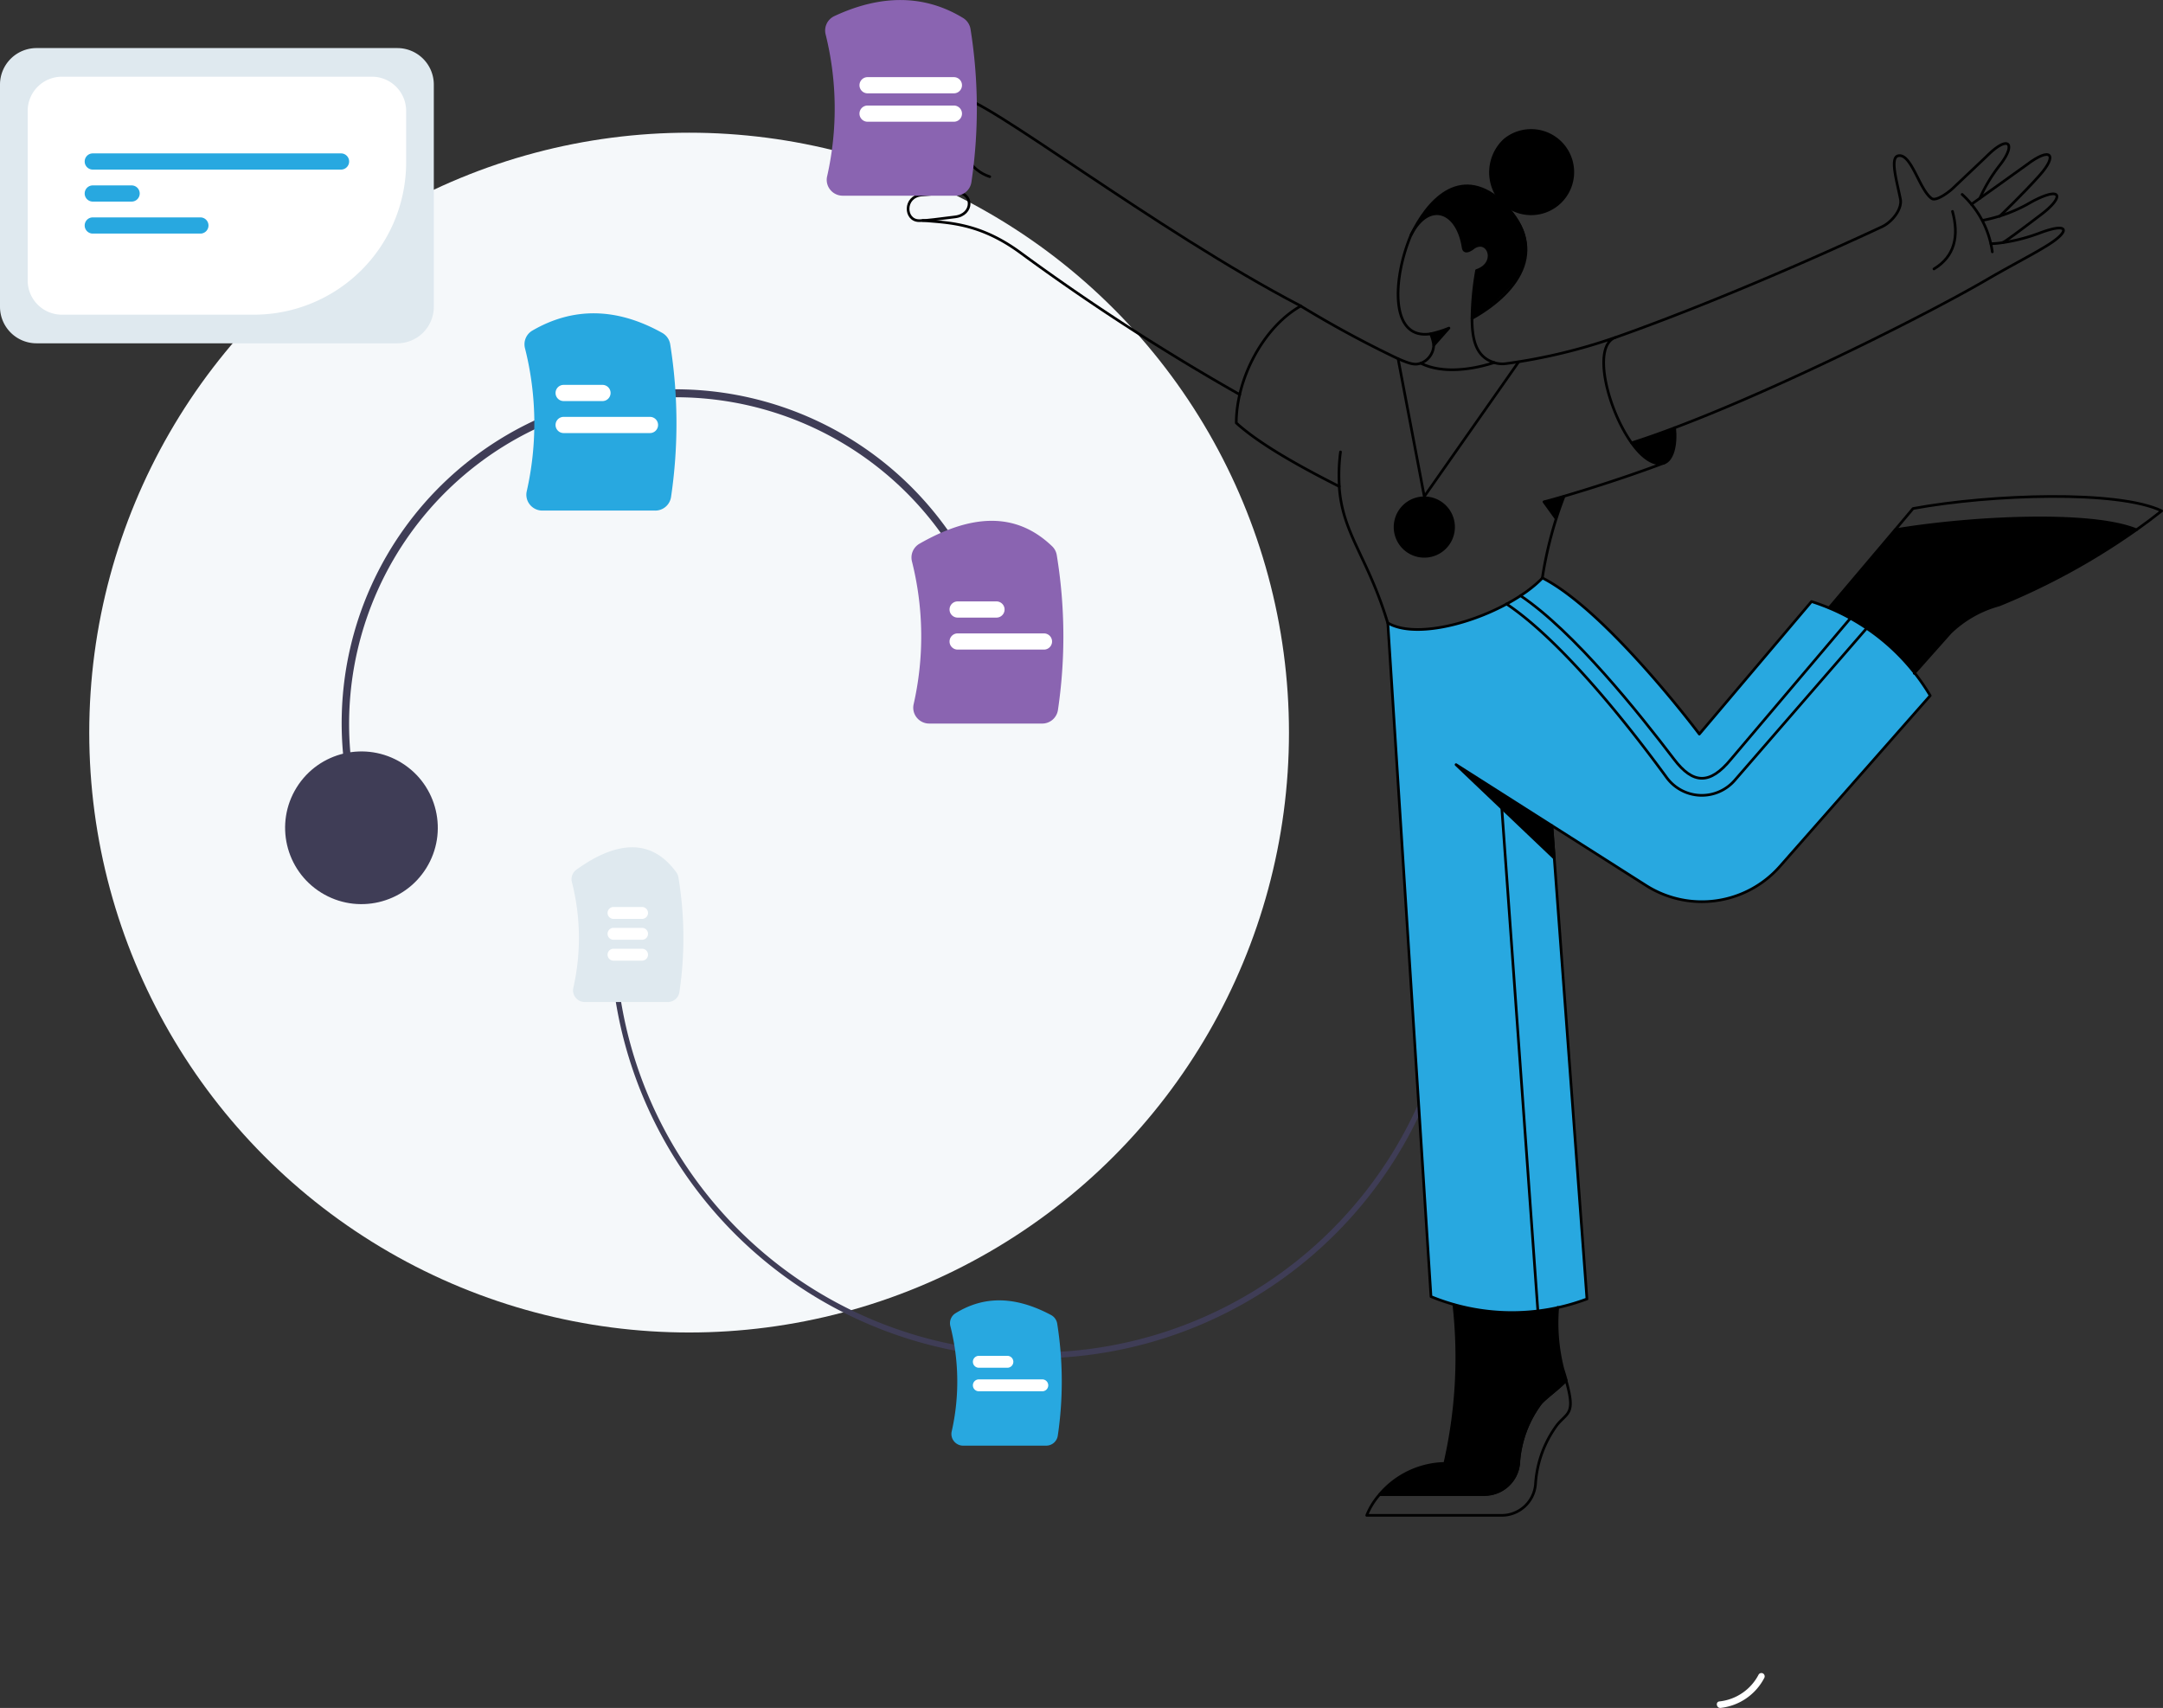 <svg xmlns="http://www.w3.org/2000/svg" width="609.384" height="481.151" viewBox="0 0 609.384 481.151">
  <rect x="0" y="0" width="609.384" height="481.151" fill="#333333" stroke="none"/>
  <g id="riskfree" transform="translate(-52.004 19.544)">
    <circle id="Ellipse_1614" data-name="Ellipse 1614" cx="169" cy="169" r="169" transform="translate(77.148 17.839)" fill="#f5f8fa"/>
    <path id="Path_27461" data-name="Path 27461" d="M695.224,608.25a14.13,14.13,0,0,1-11.052,7.59c-1.193.125-.841,1.954.344,1.83a15.833,15.833,0,0,0,12.245-8.37.962.962,0,0,0-.244-1.294.936.936,0,0,0-1.294.243Z" transform="translate(-147.744 -156.069)" fill="#fff"/>
    <g id="Group_18018" data-name="Group 18018" transform="translate(9.328 12.515)">
      <path id="Path_27473" data-name="Path 27473" d="M486.237,512.38A119.885,119.885,0,0,1,367.556,407.665l1.459-.184A118.24,118.24,0,0,0,603.63,377.842l1.459-.185A119.77,119.77,0,0,1,486.237,512.38Z" transform="translate(-152.012 -161.765)" fill="#3f3d56"/>
      <g id="Group_18017" data-name="Group 18017" transform="translate(310.319 334.272)">
        <path id="Path_27474" data-name="Path 27474" d="M523.568,579.616H500.187a3.308,3.308,0,0,1-2.6-1.252,3.24,3.24,0,0,1-.634-2.754,63.6,63.6,0,0,0-.382-29.7,3.291,3.291,0,0,1,1.434-3.583c8.089-5.011,16.9-4.854,26.927.479a3.345,3.345,0,0,1,1.741,2.408,104.073,104.073,0,0,1,.172,31.556,3.3,3.3,0,0,1-3.279,2.846Z" transform="translate(-496.473 -538.683)" fill="#28a8e0"/>
        <path id="Path_27476" data-name="Path 27476" d="M514.967,563.3h-8.043a1.677,1.677,0,1,1,0-3.354h8.043a1.677,1.677,0,0,1,0,3.354Z" transform="translate(-498.797 -544.316)" fill="#fff"/>
        <path id="Path_27477" data-name="Path 27477" d="M524.8,572.318H506.924a1.677,1.677,0,1,1,0-3.354H524.8a1.677,1.677,0,0,1,0,3.354Z" transform="translate(-498.797 -546.703)" fill="#fff"/>
      </g>
      <g id="Group_18013" data-name="Group 18013" transform="translate(203.698 206.635)">
        <path id="Path_27475" data-name="Path 27475" d="M378.56,408.658H355.179a3.309,3.309,0,0,1-2.6-1.252,3.241,3.241,0,0,1-.634-2.754,63.584,63.584,0,0,0-.408-29.8,3.315,3.315,0,0,1,1.286-3.483c12.022-8.647,21.491-8.4,28.141.747a3.323,3.323,0,0,1,.582,1.4,104.055,104.055,0,0,1,.292,32.292,3.3,3.3,0,0,1-3.279,2.846Z" transform="translate(-351.442 -365.065)" fill="#dfe9ef"/>
        <path id="Path_27478" data-name="Path 27478" d="M374.967,391.3h-8.043a1.677,1.677,0,1,1,0-3.354h8.043a1.677,1.677,0,0,1,0,3.354Z" transform="translate(-355.098 -371.126)" fill="#fff"/>
        <path id="Path_27479" data-name="Path 27479" d="M374.967,399.3h-8.043a1.677,1.677,0,1,1,0-3.354h8.043a1.677,1.677,0,1,1,0,3.354Z" transform="translate(-355.098 -373.245)" fill="#fff"/>
        <path id="Path_27480" data-name="Path 27480" d="M374.967,407.3h-8.043a1.677,1.677,0,1,1,0-3.354h8.043a1.677,1.677,0,0,1,0,3.354Z" transform="translate(-355.098 -375.364)" fill="#fff"/>
      </g>
      <circle id="Ellipse_1618" data-name="Ellipse 1618" cx="12.539" cy="12.539" r="12.539" transform="translate(441.491 203.354)" fill="#3f3d56"/>
    </g>
    <g id="Group_18012" data-name="Group 18012" transform="translate(52.004 -172)">
      <path id="Path_27500" data-name="Path 27500" d="M259.686,405.239H158.021a10.288,10.288,0,0,1-10.277-10.277V332.346a10.288,10.288,0,0,1,10.277-10.277H259.686a10.288,10.288,0,0,1,10.277,10.277v62.616A10.288,10.288,0,0,1,259.686,405.239Z" transform="translate(-147.744 -156.069)" fill="#dfe9ef"/>
      <path id="Path_27501" data-name="Path 27501" d="M219.293,397.174H165.167a9.636,9.636,0,0,1-9.625-9.625v-47.79a9.636,9.636,0,0,1,9.625-9.625H252.54a9.635,9.635,0,0,1,9.625,9.625V354.3A42.92,42.92,0,0,1,219.293,397.174Z" transform="translate(-147.744 -156.069)" fill="#fff"/>
      <path id="Path_27502" data-name="Path 27502" d="M243.824,356.3H173.883a2.281,2.281,0,1,1,0-4.562h69.941a2.281,2.281,0,1,1,0,4.562Z" transform="translate(-147.744 -156.069)" fill="#28a8e0"/>
      <path id="Path_27503" data-name="Path 27503" d="M184.824,365.317H173.883a2.281,2.281,0,1,1,0-4.562h10.941a2.281,2.281,0,1,1,0,4.562Z" transform="translate(-147.744 -156.069)" fill="#28a8e0"/>
      <path id="Path_27504" data-name="Path 27504" d="M204.2,374.33H173.883a2.281,2.281,0,1,1,0-4.562H204.2a2.281,2.281,0,1,1,0,4.562Z" transform="translate(-147.744 -156.069)" fill="#28a8e0"/>
    </g>
    <g id="Group_18011" data-name="Group 18011" transform="translate(20.018 -33)">
      <path id="Path_27496" data-name="Path 27496" d="M282.072,406.5a94.031,94.031,0,0,1,175.9-66.538l-1.871.708a92.031,92.031,0,0,0-172.156,65.122Z" transform="translate(-147.744 -156.069)" fill="#3f3d56"/>
      <path id="Path_27497" data-name="Path 27497" d="M364.329,313.362h-31.8a4.5,4.5,0,0,1-3.535-1.7,4.408,4.408,0,0,1-.863-3.746,86.514,86.514,0,0,0-.5-40.309,4.462,4.462,0,0,1,2.058-4.937c11.52-6.706,23.823-6.5,36.565.61a4.512,4.512,0,0,1,2.293,3.234,141.563,141.563,0,0,1,.243,42.979,4.491,4.491,0,0,1-4.461,3.872Z" transform="translate(-147.744 -156.069)" fill="#28a8e0"/>
      <path id="Path_27498" data-name="Path 27498" d="M349.469,282.513H338.528a2.281,2.281,0,0,1,0-4.562h10.94a2.281,2.281,0,1,1,0,4.562Z" transform="translate(-147.744 -156.069)" fill="#fff"/>
      <path id="Path_27499" data-name="Path 27499" d="M362.846,291.526H338.528a2.281,2.281,0,1,1,0-4.562h24.318a2.281,2.281,0,1,1,0,4.562Z" transform="translate(-147.744 -156.069)" fill="#fff"/>
      <circle id="Ellipse_1620" data-name="Ellipse 1620" cx="21.506" cy="21.506" r="21.506" transform="translate(104.2 253.566) rotate(-58.134)" fill="#3f3d56"/>
      <path id="Path_27505" data-name="Path 27505" d="M473.329,373.362h-31.8a4.5,4.5,0,0,1-3.535-1.7,4.408,4.408,0,0,1-.863-3.746,86.521,86.521,0,0,0-.479-40.24,4.489,4.489,0,0,1,2.124-4.978c15.45-8.844,27.683-8.6,37.4.747a4.441,4.441,0,0,1,1.279,2.476,141.556,141.556,0,0,1,.338,43.572,4.491,4.491,0,0,1-4.46,3.872Z" transform="translate(-147.744 -156.069)" fill="#8a64b1"/>
      <path id="Path_27506" data-name="Path 27506" d="M460.469,343.513H449.528a2.281,2.281,0,0,1,0-4.562h10.94a2.281,2.281,0,0,1,0,4.562Z" transform="translate(-147.744 -156.069)" fill="#fff"/>
      <path id="Path_27507" data-name="Path 27507" d="M473.846,352.526H449.528a2.281,2.281,0,0,1,0-4.562h24.318a2.281,2.281,0,0,1,0,4.562Z" transform="translate(-147.744 -156.069)" fill="#fff"/>
    </g>
    <g id="Group_18023" data-name="Group 18023" transform="translate(-2888.611 -367.41)">
      <path id="Path_27508" data-name="Path 27508" d="M101.377,85.522c18.275,9.332,44.214,43.992,44.214,43.992L177.2,92.182a60.044,60.044,0,0,1,33.439,26.5l-42.492,48.158a29.3,29.3,0,0,1-37.66,5.332l-53.5-34.05,27.662,26.329,9.221,124.2a59.734,59.734,0,0,1-43.881-.611L57.82,98.186C67.327,103.852,91.545,95.69,101.377,85.522Z" transform="translate(3273.778 425.152)" fill="#28a8e0"/>
      <path id="Path_27509" data-name="Path 27509" d="M112.239,77.675a8.616,8.616,0,1,1-6.087,2.524,8.609,8.609,0,0,1,6.087-2.524Z" transform="translate(3229.644 410.059)"/>
      <path id="Path_27510" data-name="Path 27510" d="M94.053,103.515l27.662,26.329-.667-9.165Z" transform="translate(3256.772 459.761)"/>
      <path id="Path_27511" data-name="Path 27511" d="M111.282,200.282a133.023,133.023,0,0,0,2.561-44.7,59.792,59.792,0,0,0,29.267.655,49.806,49.806,0,0,0,2.388,20.607c-3.888,4.479-11.782,6.554-13.387,23.5a9.623,9.623,0,0,1-9.5,8.665H92.9a24.841,24.841,0,0,1,18.386-8.721Z" transform="translate(3236.372 559.904)"/>
      <path id="Path_27512" data-name="Path 27512" d="M56.558,83.083c21.718-3.61,55.324-5.221,67.988,0A192.107,192.107,0,0,1,85.88,104.246a31.821,31.821,0,0,0-13.775,7.82L61.94,123.508a58.023,58.023,0,0,0-24-18.441Z" transform="translate(3417.974 414.038)"/>
      <path id="Path_27513" data-name="Path 27513" d="M109.317,61.449,105.1,66.281a12.041,12.041,0,0,0-.877-3.216,27.881,27.881,0,0,0,5.1-1.617Z" transform="translate(3239.454 378.849)"/>
      <path id="Path_27514" data-name="Path 27514" d="M124.327,53.988c15.1,16-8.732,29.939-10.524,30.942a83.938,83.938,0,0,1,1.278-13.5c6.11-2.046,3.277-9.276-.833-6.432-1.3,1.035-2.652,1.649-2.888,0-1.722-10.443-9.665-13.22-14.664-3.555C103.486,47.711,112.557,42.779,124.327,53.988Z" transform="translate(3241.452 352.594)"/>
      <path id="Path_27515" data-name="Path 27515" d="M96.228,45.1A11.744,11.744,0,1,1,95.172,62.2,12.449,12.449,0,0,1,96.228,45.1Z" transform="translate(3268.262 342.211)"/>
      <path id="Path_27516" data-name="Path 27516" d="M94.51,71.063c.5,5-.5,9.063-2.944,9.887-2.888.944-6.166-1.611-9.165-5.666C86.289,74.062,90.344,72.674,94.51,71.063Z" transform="translate(3317.916 397.341)"/>
      <path id="Path_27517" data-name="Path 27517" d="M93.063,79.3l3.388,4.721c.667-2,1.444-4.11,2.339-6.388C96.785,78.192,94.84,78.748,93.063,79.3Z" transform="translate(3282.591 409.986)"/>
      <path id="Path_27522" data-name="Path 27522" d="M97.492,64.394l7.388,38.826,26.551-37.882" transform="translate(3237.003 384.513)" fill="none" stroke="#000" stroke-linecap="round" stroke-linejoin="round" stroke-width="0.75"/>
      <path id="Path_27523" data-name="Path 27523" d="M101.371,85.522c18.275,9.332,44.214,43.992,44.214,43.992l31.605-37.333a60.044,60.044,0,0,1,33.439,26.5l-42.39,48.158a29.305,29.305,0,0,1-37.654,5.332l-26.551-16.886,9.887,133.365a60.161,60.161,0,0,1-43.937-.667L57.82,98.186" transform="translate(3273.784 425.152)" fill="none" stroke="#000" stroke-linecap="round" stroke-linejoin="round" stroke-width="0.75"/>
      <path id="Path_27524" data-name="Path 27524" d="M94.053,103.515l27.662,26.329-.667-9.165Z" transform="translate(3256.772 459.761)" fill="none" stroke="#000" stroke-linecap="round" stroke-linejoin="round" stroke-width="0.75"/>
      <path id="Path_27525" data-name="Path 27525" d="M92.49,200.873a20.169,20.169,0,0,1,3.61-5.847h29.661a9.671,9.671,0,0,0,9.5-8.665,31.821,31.821,0,0,1,6.166-16.956c1.336-1.608,5.332-4.444,7.221-6.554,2.722,9.5.515,8.9-2.444,12.442a31.286,31.286,0,0,0-6.166,16.886,9.559,9.559,0,0,1-9.443,8.691Z" transform="translate(3233.173 573.891)" fill="none" stroke="#000" stroke-linecap="round" stroke-linejoin="round" stroke-width="0.75"/>
      <path id="Path_27526" data-name="Path 27526" d="M113.785,155.579a133.149,133.149,0,0,1-2.561,44.647,24.677,24.677,0,0,0-18.33,8.694h29.661a9.584,9.584,0,0,0,9.5-8.639,31.228,31.228,0,0,1,6.166-16.956c1.371-1.628,5.388-4.444,7.221-6.554-.278-.944-.555-1.944-.944-3.111a52.337,52.337,0,0,1-1.462-17.374" transform="translate(3236.435 559.904)" fill="none" stroke="#000" stroke-linecap="round" stroke-linejoin="round" stroke-width="0.75"/>
      <path id="Path_27527" data-name="Path 27527" d="M37.944,105.079l18.614-22c21.718-3.61,55.324-5.221,67.988,0A193.146,193.146,0,0,1,85.88,104.246a31.713,31.713,0,0,0-13.775,7.82L61.94,123.508" transform="translate(3417.974 414.038)" fill="none" stroke="#000" stroke-linecap="round" stroke-linejoin="round" stroke-width="0.75"/>
      <path id="Path_27528" data-name="Path 27528" d="M103.5,87.068c2.444-1.722,4.832-3.508,7.11-5.332-12.279-5.888-47.992-4.721-70.043-.667l-5.049,6" transform="translate(3439.018 410.053)" fill="none" stroke="#000" stroke-linecap="round" stroke-linejoin="round" stroke-width="0.75"/>
      <path id="Path_27529" data-name="Path 27529" d="M105.092,66.276l4.274-4.827A30.742,30.742,0,0,1,104.2,63.06" transform="translate(3239.457 378.849)" fill="none" stroke="#000" stroke-linecap="round" stroke-linejoin="round" stroke-width="0.75"/>
      <path id="Path_27530" data-name="Path 27530" d="M51.051,62.211c.111.167,4.97-3.429,10.831-7.893,6.566-4.97,5.946-8.162-2.611-3.61a42.778,42.778,0,0,1-13.664,5.221" transform="translate(3453.803 353.971)" fill="none" stroke="#000" stroke-linecap="round" stroke-linejoin="round" stroke-width="0.75"/>
      <path id="Path_27531" data-name="Path 27531" d="M46.272,58.738S60.89,48.351,61.825,47.629c6.832-5.221,8.873-2.9,3.666,2.944C60.7,55.949,54.215,62.126,54.215,62.126" transform="translate(3449.75 346.677)" fill="none" stroke="#000" stroke-linecap="round" stroke-linejoin="round" stroke-width="0.75"/>
      <path id="Path_27532" data-name="Path 27532" d="M50.234,98.326c35.994-12.72,74.656-30.989,74.931-31.106,2.973-1.266,6-5.055,5.443-7.893-.947-4.832-3.058-11.732-.611-12.22,3.719-.74,5.943,9.665,9.443,12.053,1.222.833,4.718-1.725,5.943-2.888,2.046-1.95,9-8.5,9.665-9.165,6.139-6.084,8.186-3.377,3.722,2.444a43.934,43.934,0,0,0-5.78,9.525" transform="translate(3345.417 344.638)" fill="none" stroke="#000" stroke-linecap="round" stroke-linejoin="round" stroke-width="0.75"/>
      <path id="Path_27533" data-name="Path 27533" d="M51.835,48.567a26.9,26.9,0,0,1,8.5,16.175" transform="translate(3441.576 354.071)" fill="none" stroke="#000" stroke-linecap="round" stroke-linejoin="round" stroke-width="0.75"/>
      <path id="Path_27534" data-name="Path 27534" d="M60.614,50.2c1.889,6.943.667,12.664-5.221,16.219" transform="translate(3430.076 357.212)" fill="none" stroke="#000" stroke-linecap="round" stroke-linejoin="round" stroke-width="0.75"/>
      <path id="Path_27535" data-name="Path 27535" d="M115.086,73.381a49.121,49.121,0,0,0-.333,9.721" transform="translate(3203.19 401.799)" fill="none" stroke="#000" stroke-linecap="round" stroke-linejoin="round" stroke-width="0.75"/>
      <path id="Path_27536" data-name="Path 27536" d="M113.932,85.091c14.053-7.893,21.7-20.26,8.11-33.216-11.887-10.165-20.83.5-25.273,9.665" transform="translate(3241.392 352.485)" fill="none" stroke="#000" stroke-linecap="round" stroke-linejoin="round" stroke-width="0.75"/>
      <path id="Path_27537" data-name="Path 27537" d="M96.228,45.1A11.744,11.744,0,1,1,95.172,62.2,12.449,12.449,0,0,1,96.228,45.1Z" transform="translate(3268.262 342.211)" fill="none" stroke="#000" stroke-linecap="round" stroke-linejoin="round" stroke-width="0.75"/>
      <path id="Path_27538" data-name="Path 27538" d="M82.4,81.025c2.45-.836,3.558-4.97,3.052-9.972" transform="translate(3326.967 397.322)" fill="none" stroke="#000" stroke-linecap="round" stroke-linejoin="round" stroke-width="0.75"/>
      <path id="Path_27539" data-name="Path 27539" d="M44.975,112.324c30.457-9.712,80.828-34.81,99.871-45.881,4-2.339,8.066-4.537,12.109-6.777,1.392-.772,3.061-1.713,4.888-2.833,6.85-4.192,6.5-6.832-2.111-3.555a49.891,49.891,0,0,1-10.054,2.611h-.056a24.469,24.469,0,0,1-3.444.333" transform="translate(3355.341 360.302)" fill="none" stroke="#000" stroke-linecap="round" stroke-linejoin="round" stroke-width="0.75"/>
      <path id="Path_27540" data-name="Path 27540" d="M164.448,52.791c5.5-.468,5.61-7.119.278-7.054-3.944.05-6.777.222-9.887.389-5.277.292-5.166,7.309-.833,7.443a104.655,104.655,0,0,0,10.443-.778Z" transform="translate(3043.903 348.625)" fill="none" stroke="#000" stroke-linecap="round" stroke-linejoin="round" stroke-width="0.75"/>
      <path id="Path_27541" data-name="Path 27541" d="M162.8,40.567c-1.944-.056-3.333-.026-5.221-.056-5-.073-5.166,7.016-1.055,7.388a48.017,48.017,0,0,0,6.388,0" transform="translate(3041.442 338.575)" fill="none" stroke="#000" stroke-linecap="round" stroke-linejoin="round" stroke-width="0.75"/>
      <path id="Path_27542" data-name="Path 27542" d="M163.67,55.232c5.277-.605,5.277-7.054.111-6.832-3.833.167-6.551.412-9.554.667-5.052.427-4.832,7.221-.667,7.221C156.116,56.287,158.782,55.793,163.67,55.232Z" transform="translate(3046.014 353.738)" fill="none" stroke="#000" stroke-linecap="round" stroke-linejoin="round" stroke-width="0.75"/>
      <path id="Path_27543" data-name="Path 27543" d="M161.006,43.1c-2.046.056-3.777.219-5.777.278-5.332.158-5.443,7.276-1,7.554,2.666.167,5.5-.231,10.609-.5a3.551,3.551,0,0,0,2.046-6.5" transform="translate(3043.397 343.555)" fill="none" stroke="#000" stroke-linecap="round" stroke-linejoin="round" stroke-width="0.75"/>
      <path id="Path_27544" data-name="Path 27544" d="M221.407,98.026C180.3,76.641,131.757,38.744,125.2,39.2c-7.721.541-7.034.877-6.332,14.109.173,3.216,5.777,3.555,6.777-6.724-.833,7.893,2.777,13.275,8.11,15" transform="translate(3085.703 336.051)" fill="none" stroke="#000" stroke-linecap="round" stroke-linejoin="round" stroke-width="0.75"/>
      <path id="Path_27545" data-name="Path 27545" d="M124.358,51.075c7,.667,15.886.555,27.5,9.063a624.868,624.868,0,0,0,61.822,39.993" transform="translate(3076.216 358.895)" fill="none" stroke="#000" stroke-linecap="round" stroke-linejoin="round" stroke-width="0.75"/>
      <path id="Path_27546" data-name="Path 27546" d="M98.783,77.65c-2,.611-3.85,1.073-5.683,1.573l3.4,4.713" transform="translate(3282.49 410.011)" fill="none" stroke="#000" stroke-linecap="round" stroke-linejoin="round" stroke-width="0.75"/>
      <path id="Path_27547" data-name="Path 27547" d="M175.862,112.905a109.794,109.794,0,0,0-6.139,23.069c-9.832,10.165-34.05,18.275-43.56,12.609-5.666-18.71-12.776-25.051-13.664-38.438C101.834,104.757,90.225,98.37,83.5,92.26c0-12.331,7.5-26.9,18.163-32.939a302.244,302.244,0,0,0,27.384,14.831c3.333,1.447,4.777,1.889,6.432,1.278,5.61,2.833,13.553,2.111,20.663-.167a7.82,7.82,0,0,0,3.388.278A157.483,157.483,0,0,0,190.2,68.208c-9.276,3.66,3.678,37.894,13.72,35.374C194.5,107.1,185.091,110.18,175.862,112.905Z" transform="translate(3205.411 374.756)" fill="none" stroke="#000" stroke-linecap="round" stroke-linejoin="round" stroke-width="0.75"/>
      <path id="Path_27548" data-name="Path 27548" d="M106.261,92.535a5.638,5.638,0,0,0,3.61-5.055,12.4,12.4,0,0,0-.877-3.216c-11.676,1.818-10.633-15.836-5.5-27.884,5-9.665,13.056-6.905,14.664,3.555.254,1.655,1.754,1,2.944.056,4.11-2.833,6.943,4.385.833,6.432a81.961,81.961,0,0,0-1.278,13.5c.029,5.666.944,10.817,6.277,12.442" transform="translate(3234.668 357.65)" fill="none" stroke="#000" stroke-linecap="round" stroke-linejoin="round" stroke-width="0.75"/>
      <path id="Path_27561" data-name="Path 27561" d="M158.469,93.57,124.82,133.279c-6,7.332-10.72,7.054-16.053.056-9.94-13.053-28.106-35.883-43.267-46.1" transform="translate(3303.492 428.441)" fill="none" stroke="#000" stroke-linecap="round" stroke-linejoin="round" stroke-width="0.75"/>
      <path id="Path_27562" data-name="Path 27562" d="M165.42,94.862l-37.16,42.826a12.279,12.279,0,0,1-19.219-.778c-10.767-14.725-29.384-38.327-45.1-48.88" transform="translate(3301.107 429.976)" fill="none" stroke="#000" stroke-linecap="round" stroke-linejoin="round" stroke-width="0.75"/>
      <path id="Path_27563" data-name="Path 27563" d="M95.63,106.346l10.443,145.585" transform="translate(3267.804 465.206)" fill="none" stroke="#000" stroke-linecap="round" stroke-linejoin="round" stroke-width="0.75"/>
    </g>
    <g id="Group_18016" data-name="Group 18016" transform="translate(-561.812 -323.443)">
      <path id="Path_27449" data-name="Path 27449" d="M1030.782,515.1h-31.8a4.5,4.5,0,0,1-3.535-1.7,4.408,4.408,0,0,1-.863-3.746,86.534,86.534,0,0,0-.42-40,4.471,4.471,0,0,1,2.422-5.131c13.284-6.218,25.483-6.056,36.257.48a4.526,4.526,0,0,1,2.143,3.151,141.557,141.557,0,0,1,.259,43.08A4.491,4.491,0,0,1,1030.782,515.1Z" transform="translate(-147.744 -156.069)" fill="#8a64b1"/>
      <path id="Path_27450" data-name="Path 27450" d="M1030.3,494.261h-24.318a2.281,2.281,0,1,1,0-4.562H1030.3a2.281,2.281,0,1,1,0,4.562Z" transform="translate(-147.744 -156.069)" fill="#fff"/>
      <path id="Path_27451" data-name="Path 27451" d="M1030.3,486.261h-24.318a2.281,2.281,0,1,1,0-4.562H1030.3a2.281,2.281,0,1,1,0,4.562Z" transform="translate(-147.744 -156.069)" fill="#fff"/>
    </g>
  </g>
</svg>
